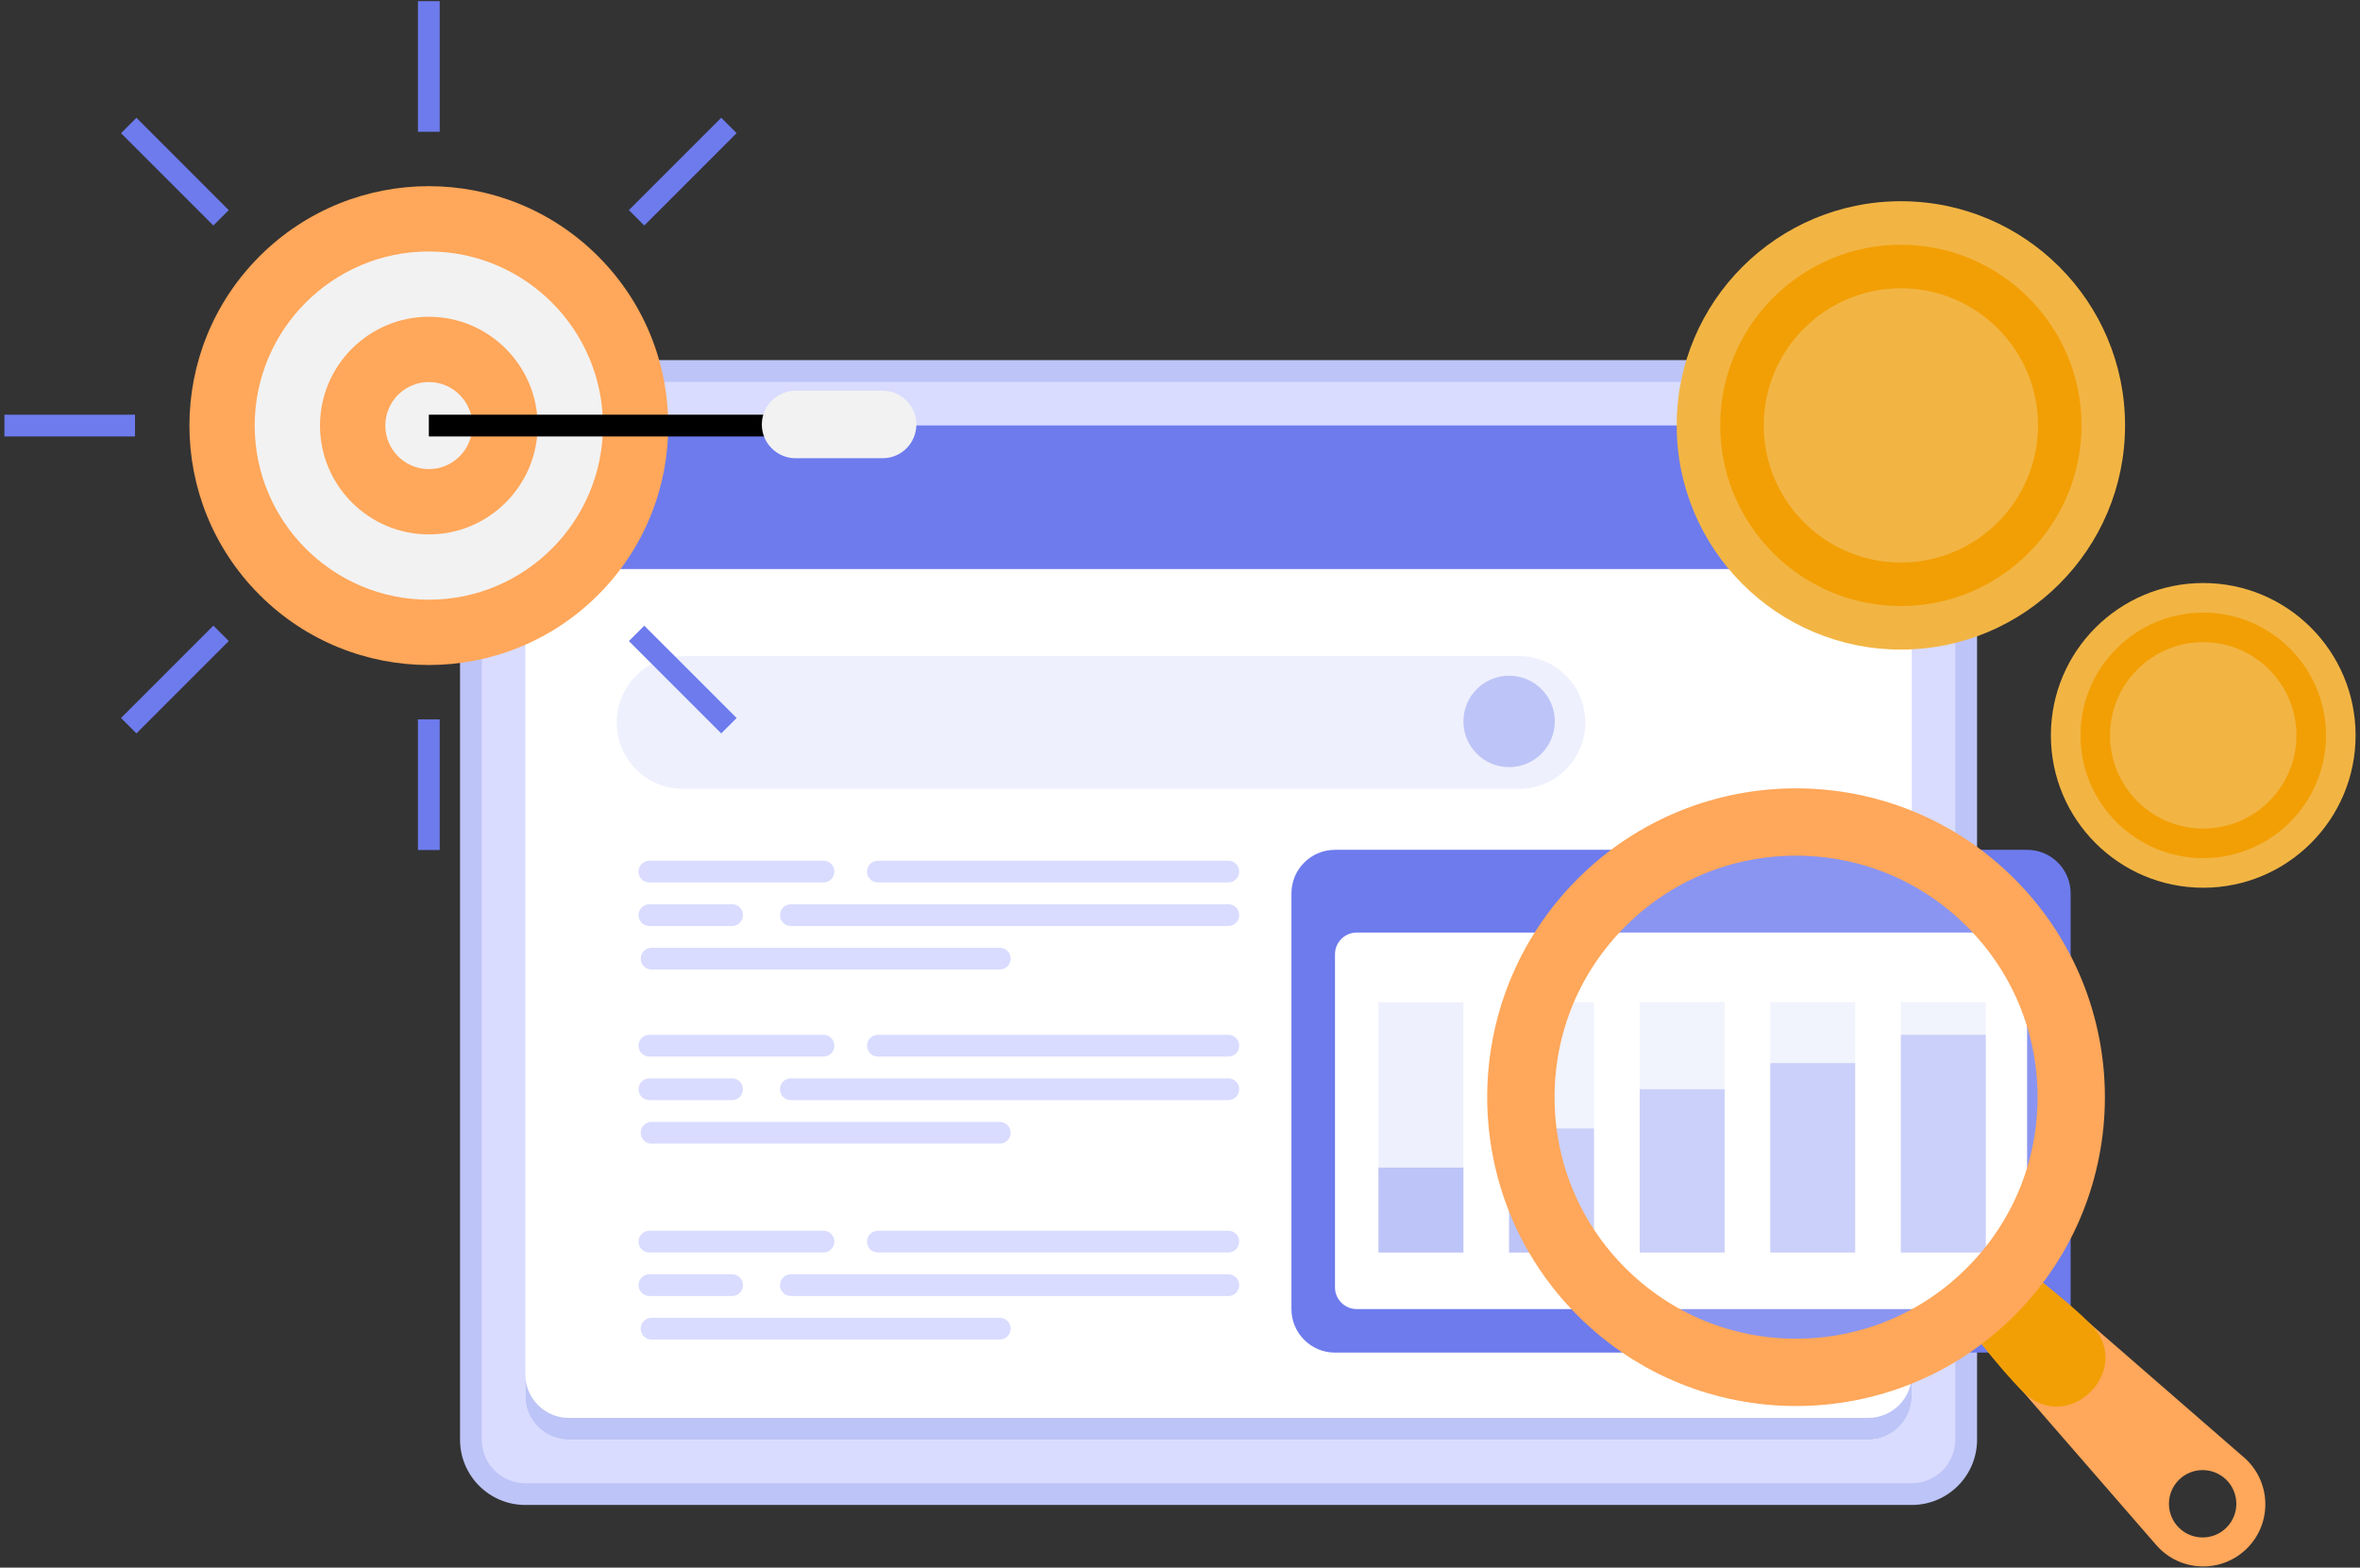 <svg width="411" height="273" viewBox="0 0 411 273" fill="none" xmlns="http://www.w3.org/2000/svg">
<rect x="0" y="0" width="411" height="273" fill="#333333" stroke="none"/>
<path d="M91.488 62.711H332.939C339.214 62.711 344.311 67.806 344.311 74.083V250.718C344.311 256.993 339.216 262.09 332.939 262.09H91.488C85.213 262.09 80.116 256.996 80.116 250.718V74.083C80.116 67.808 85.211 62.711 91.488 62.711Z" fill="#BDC4F7"/>
<path d="M340.52 250.718V74.085C340.52 69.898 337.125 66.503 332.938 66.503L91.489 66.503C87.301 66.503 83.907 69.898 83.907 74.085V250.718C83.907 254.906 87.301 258.3 91.489 258.3H332.938C337.125 258.3 340.52 254.906 340.52 250.718Z" fill="#D9DCFF"/>
<path d="M332.939 243.139V81.668C332.939 77.48 329.545 74.086 325.358 74.086L99.07 74.086C94.883 74.086 91.488 77.48 91.488 81.668V243.139C91.488 247.327 94.883 250.721 99.07 250.721L325.358 250.721C329.545 250.721 332.939 247.327 332.939 243.139Z" fill="white"/>
<path d="M325.357 246.929H99.067C94.879 246.929 91.485 243.535 91.485 239.347V243.137C91.485 247.325 94.879 250.719 99.067 250.719H325.357C329.545 250.719 332.939 247.325 332.939 243.137V239.347C332.939 243.535 329.545 246.929 325.357 246.929Z" fill="#BDC4F7"/>
<path d="M325.357 74.084H99.067C94.879 74.084 91.485 77.478 91.485 81.666V99.103H332.937V81.666C332.937 77.478 329.543 74.084 325.355 74.084H325.357Z" fill="#6D7BED"/>
<path d="M264.522 114.263H118.97C112.585 114.263 107.408 119.439 107.408 125.824C107.408 132.209 112.585 137.385 118.97 137.385H264.522C270.907 137.385 276.084 132.209 276.084 125.824C276.084 119.439 270.907 114.263 264.522 114.263Z" fill="#EEF0FD"/>
<path d="M262.815 133.595C267.212 133.595 270.775 130.031 270.775 125.635C270.775 121.239 267.212 117.675 262.815 117.675C258.419 117.675 254.855 121.239 254.855 125.635C254.855 130.031 258.419 133.595 262.815 133.595Z" fill="#BDC4F7"/>
<path d="M143.415 153.683H113.092C112.046 153.683 111.197 152.834 111.197 151.788C111.197 150.742 112.046 149.893 113.092 149.893H143.415C144.461 149.893 145.31 150.742 145.31 151.788C145.31 152.834 144.461 153.683 143.415 153.683Z" fill="#D9DCFF"/>
<path d="M213.918 153.683H152.892C151.846 153.683 150.997 152.834 150.997 151.788C150.997 150.742 151.846 149.893 152.892 149.893H213.918C214.964 149.893 215.813 150.742 215.813 151.788C215.813 152.834 214.964 153.683 213.918 153.683Z" fill="#D9DCFF"/>
<path d="M127.495 161.265H113.092C112.046 161.265 111.197 160.416 111.197 159.37C111.197 158.324 112.046 157.475 113.092 157.475H127.495C128.541 157.475 129.39 158.324 129.39 159.37C129.39 160.416 128.541 161.265 127.495 161.265Z" fill="#D9DCFF"/>
<path d="M213.918 161.265H137.731C136.685 161.265 135.836 160.416 135.836 159.37C135.836 158.324 136.685 157.475 137.731 157.475H213.918C214.964 157.475 215.813 158.324 215.813 159.37C215.813 160.416 214.964 161.265 213.918 161.265Z" fill="#D9DCFF"/>
<path d="M174.118 168.844H113.47C112.424 168.844 111.575 167.995 111.575 166.949C111.575 165.903 112.424 165.054 113.47 165.054H174.118C175.164 165.054 176.013 165.903 176.013 166.949C176.013 167.995 175.164 168.844 174.118 168.844Z" fill="#D9DCFF"/>
<path d="M143.417 180.216H113.092C112.046 180.216 111.197 181.064 111.197 182.111C111.197 183.157 112.046 184.006 113.092 184.006H143.417C144.464 184.006 145.312 183.157 145.312 182.111C145.312 181.064 144.464 180.216 143.417 180.216Z" fill="#D9DCFF"/>
<path d="M213.918 180.216H152.892C151.845 180.216 150.997 181.064 150.997 182.111C150.997 183.157 151.845 184.006 152.892 184.006H213.918C214.965 184.006 215.813 183.157 215.813 182.111C215.813 181.064 214.965 180.216 213.918 180.216Z" fill="#D9DCFF"/>
<path d="M127.495 191.587H113.092C112.046 191.587 111.197 190.738 111.197 189.692C111.197 188.646 112.046 187.797 113.092 187.797H127.495C128.541 187.797 129.39 188.646 129.39 189.692C129.39 190.738 128.541 191.587 127.495 191.587Z" fill="#D9DCFF"/>
<path d="M213.918 191.587H137.731C136.685 191.587 135.836 190.738 135.836 189.692C135.836 188.646 136.685 187.797 137.731 187.797H213.918C214.964 187.797 215.813 188.646 215.813 189.692C215.813 190.738 214.964 191.587 213.918 191.587Z" fill="#D9DCFF"/>
<path d="M174.118 199.169H113.47C112.424 199.169 111.575 198.32 111.575 197.274C111.575 196.228 112.424 195.379 113.47 195.379H174.118C175.164 195.379 176.013 196.228 176.013 197.274C176.013 198.32 175.164 199.169 174.118 199.169Z" fill="#D9DCFF"/>
<path d="M143.415 218.12H113.092C112.046 218.12 111.197 217.271 111.197 216.225C111.197 215.18 112.046 214.331 113.092 214.331H143.415C144.461 214.331 145.31 215.18 145.31 216.225C145.31 217.271 144.461 218.12 143.415 218.12Z" fill="#D9DCFF"/>
<path d="M213.918 218.12H152.892C151.846 218.12 150.997 217.271 150.997 216.225C150.997 215.18 151.846 214.331 152.892 214.331H213.918C214.964 214.331 215.813 215.18 215.813 216.225C215.813 217.271 214.964 218.12 213.918 218.12Z" fill="#D9DCFF"/>
<path d="M127.495 225.702H113.092C112.046 225.702 111.197 224.853 111.197 223.808C111.197 222.762 112.046 221.913 113.092 221.913H127.495C128.541 221.913 129.39 222.762 129.39 223.808C129.39 224.853 128.541 225.702 127.495 225.702Z" fill="#D9DCFF"/>
<path d="M213.918 225.702H137.731C136.685 225.702 135.836 224.853 135.836 223.808C135.836 222.762 136.685 221.913 137.731 221.913H213.918C214.964 221.913 215.813 222.762 215.813 223.808C215.813 224.853 214.964 225.702 213.918 225.702Z" fill="#D9DCFF"/>
<path d="M174.118 233.282H113.47C112.424 233.282 111.575 232.433 111.575 231.387C111.575 230.341 112.424 229.492 113.47 229.492H174.118C175.164 229.492 176.013 230.341 176.013 231.387C176.013 232.433 175.164 233.282 174.118 233.282Z" fill="#D9DCFF"/>
<path d="M331.042 113.125C352.604 113.125 370.083 95.646 370.083 74.084C370.083 52.522 352.604 35.042 331.042 35.042C309.48 35.042 292.001 52.522 292.001 74.084C292.001 95.646 309.48 113.125 331.042 113.125Z" fill="#F2B544"/>
<path d="M331.042 105.545C313.693 105.545 299.58 91.431 299.58 74.083C299.58 56.735 313.693 42.622 331.042 42.622C348.39 42.622 362.503 56.735 362.503 74.083C362.503 91.431 348.39 105.545 331.042 105.545Z" fill="#F29F05"/>
<path d="M331.043 97.964C317.876 97.964 307.163 87.251 307.163 74.084C307.163 60.917 317.876 50.204 331.043 50.204C344.21 50.204 354.923 60.917 354.923 74.084C354.923 87.251 344.21 97.964 331.043 97.964Z" fill="#F2B544"/>
<path d="M383.699 154.6C398.353 154.6 410.232 142.721 410.232 128.067C410.232 113.413 398.353 101.534 383.699 101.534C369.045 101.534 357.166 113.413 357.166 128.067C357.166 142.721 369.045 154.6 383.699 154.6Z" fill="#F2B544"/>
<path d="M383.7 149.447C371.91 149.447 362.318 139.855 362.318 128.065C362.318 116.276 371.91 106.684 383.7 106.684C395.489 106.684 405.081 116.276 405.081 128.065C405.081 139.855 395.489 149.447 383.7 149.447Z" fill="#F29F05"/>
<path d="M383.699 144.294C374.751 144.294 367.47 137.013 367.47 128.065C367.47 119.117 374.751 111.835 383.699 111.835C392.647 111.835 399.929 119.117 399.929 128.065C399.929 137.013 392.647 144.294 383.699 144.294Z" fill="#F2B544"/>
<path d="M353.024 147.998H232.491C228.304 147.998 224.909 151.392 224.909 155.579V227.975C224.909 232.162 228.304 235.557 232.491 235.557H353.024C357.212 235.557 360.606 232.162 360.606 227.975V155.579C360.606 151.392 357.212 147.998 353.024 147.998Z" fill="#6D7BED"/>
<path d="M353.026 224.187V166.193C353.026 164.1 351.33 162.403 349.237 162.403H236.281C234.188 162.403 232.491 164.1 232.491 166.193V224.187C232.491 226.28 234.188 227.977 236.281 227.977H349.237C351.33 227.977 353.026 226.28 353.026 224.187Z" fill="white"/>
<path d="M345.824 174.531H331.041V218.121H345.824V174.531Z" fill="#EEF0FD"/>
<path d="M323.084 174.531H308.301V218.121H323.084V174.531Z" fill="#EEF0FD"/>
<path d="M300.341 174.531H285.558V218.121H300.341V174.531Z" fill="#EEF0FD"/>
<path d="M277.596 174.531H262.812V218.121H277.596V174.531Z" fill="#EEF0FD"/>
<path d="M254.856 174.531H240.072V218.121H254.856V174.531Z" fill="#EEF0FD"/>
<path d="M345.824 180.216H331.041V218.121H345.824V180.216Z" fill="#BDC4F7"/>
<path d="M323.084 185.145H308.301V218.121H323.084V185.145Z" fill="#BDC4F7"/>
<path d="M300.341 189.693H285.558V218.121H300.341V189.693Z" fill="#BDC4F7"/>
<path d="M277.598 196.516H262.814V218.121H277.598V196.516Z" fill="#BDC4F7"/>
<path d="M254.857 203.337H240.073V218.12H254.857V203.337Z" fill="#BDC4F7"/>
<path d="M390.788 253.807L348.054 216.661L338.374 226.341L375.52 269.075C379.637 273.811 386.905 274.066 391.343 269.628C395.781 265.19 395.526 257.922 390.79 253.805L390.788 253.807ZM387.746 266.033C385.455 268.323 381.738 268.323 379.447 266.033C377.157 263.742 377.157 260.025 379.447 257.734C381.738 255.444 385.455 255.444 387.746 257.734C390.036 260.025 390.036 263.742 387.746 266.033Z" fill="#FFA75A"/>
<path d="M345.101 234.083C347.694 237.351 350.091 240.159 352.315 242.381C360.167 250.233 371.945 238.454 364.094 230.602C361.869 228.378 359.064 225.981 355.796 223.388C352.231 226.952 348.667 230.516 345.103 234.081L345.101 234.083Z" fill="#F29F05"/>
<path d="M274.754 153.043C253.749 174.048 253.749 208.102 274.754 229.107C295.759 250.112 329.812 250.112 350.818 229.107C371.823 208.102 371.823 174.048 350.818 153.043C329.812 132.038 295.759 132.038 274.754 153.043ZM354.838 191.076C354.838 202.308 350.464 212.869 342.522 220.811C334.58 228.753 324.019 233.127 312.787 233.127C301.555 233.127 290.995 228.753 283.052 220.811C275.11 212.869 270.736 202.308 270.736 191.076C270.736 179.844 275.11 169.284 283.052 161.341C290.995 153.399 301.555 149.026 312.787 149.026C324.019 149.026 334.58 153.399 342.522 161.341C350.464 169.284 354.838 179.844 354.838 191.076Z" fill="#FFA75A"/>
<g opacity="0.2">
<path d="M342.522 220.811C334.579 228.753 324.019 233.127 312.787 233.127C301.555 233.127 290.994 228.753 283.052 220.811C275.11 212.869 270.736 202.309 270.736 191.076C270.736 179.844 275.11 169.284 283.052 161.342C290.994 153.399 301.555 149.026 312.787 149.026C324.019 149.026 334.579 153.399 342.522 161.342C350.464 169.284 354.837 179.844 354.837 191.076C354.837 202.309 350.464 212.869 342.522 220.811Z" fill="white"/>
</g>
<path d="M104.164 103.599C120.447 87.317 120.447 60.917 104.164 44.634C87.882 28.351 61.482 28.351 45.199 44.634C28.917 60.917 28.917 87.317 45.199 103.599C61.482 119.882 87.882 119.882 104.164 103.599Z" fill="#FFA75A"/>
<path d="M74.681 104.439C57.961 104.439 44.358 90.837 44.358 74.116C44.358 57.396 57.961 43.794 74.681 43.794C91.402 43.794 105.004 57.396 105.004 74.116C105.004 90.837 91.402 104.439 74.681 104.439Z" fill="#F2F2F2"/>
<path d="M74.683 93.068C64.233 93.068 55.731 84.566 55.731 74.117C55.731 63.667 64.233 55.166 74.683 55.166C85.132 55.166 93.634 63.667 93.634 74.117C93.634 84.566 85.132 93.068 74.683 93.068Z" fill="#FFA75A"/>
<path d="M74.683 81.696C70.502 81.696 67.102 78.296 67.102 74.115C67.102 69.933 70.502 66.533 74.683 66.533C78.865 66.533 82.265 69.933 82.265 74.115C82.265 78.296 78.865 81.696 74.683 81.696Z" fill="#F2F2F2"/>
<path d="M150.871 72.219H74.684V76.009H150.871V72.219Z" fill="black"/>
<path d="M153.712 68.051H138.551C135.306 68.051 132.676 70.681 132.676 73.926C132.676 77.171 135.306 79.801 138.551 79.801H153.712C156.957 79.801 159.587 77.171 159.587 73.926C159.587 70.681 156.957 68.051 153.712 68.051Z" fill="#F2F2F2"/>
<path d="M76.576 0.202H72.786V22.945H76.576V0.202Z" fill="#6D7BED"/>
<path d="M23.757 20.513L21.077 23.193L37.159 39.275L39.839 36.595L23.757 20.513Z" fill="#6D7BED"/>
<path d="M23.512 72.219H0.769V76.009H23.512V72.219Z" fill="#6D7BED"/>
<path d="M37.161 108.957L21.079 125.039L23.759 127.719L39.841 111.637L37.161 108.957Z" fill="#6D7BED"/>
<path d="M76.576 125.285H72.786V148.028H76.576V125.285Z" fill="#6D7BED"/>
<path d="M112.205 108.961L109.525 111.641L125.607 127.723L128.287 125.043L112.205 108.961Z" fill="#6D7BED"/>
<path d="M125.606 20.509L109.524 36.591L112.204 39.271L128.286 23.189L125.606 20.509Z" fill="#6D7BED"/>
</svg>
